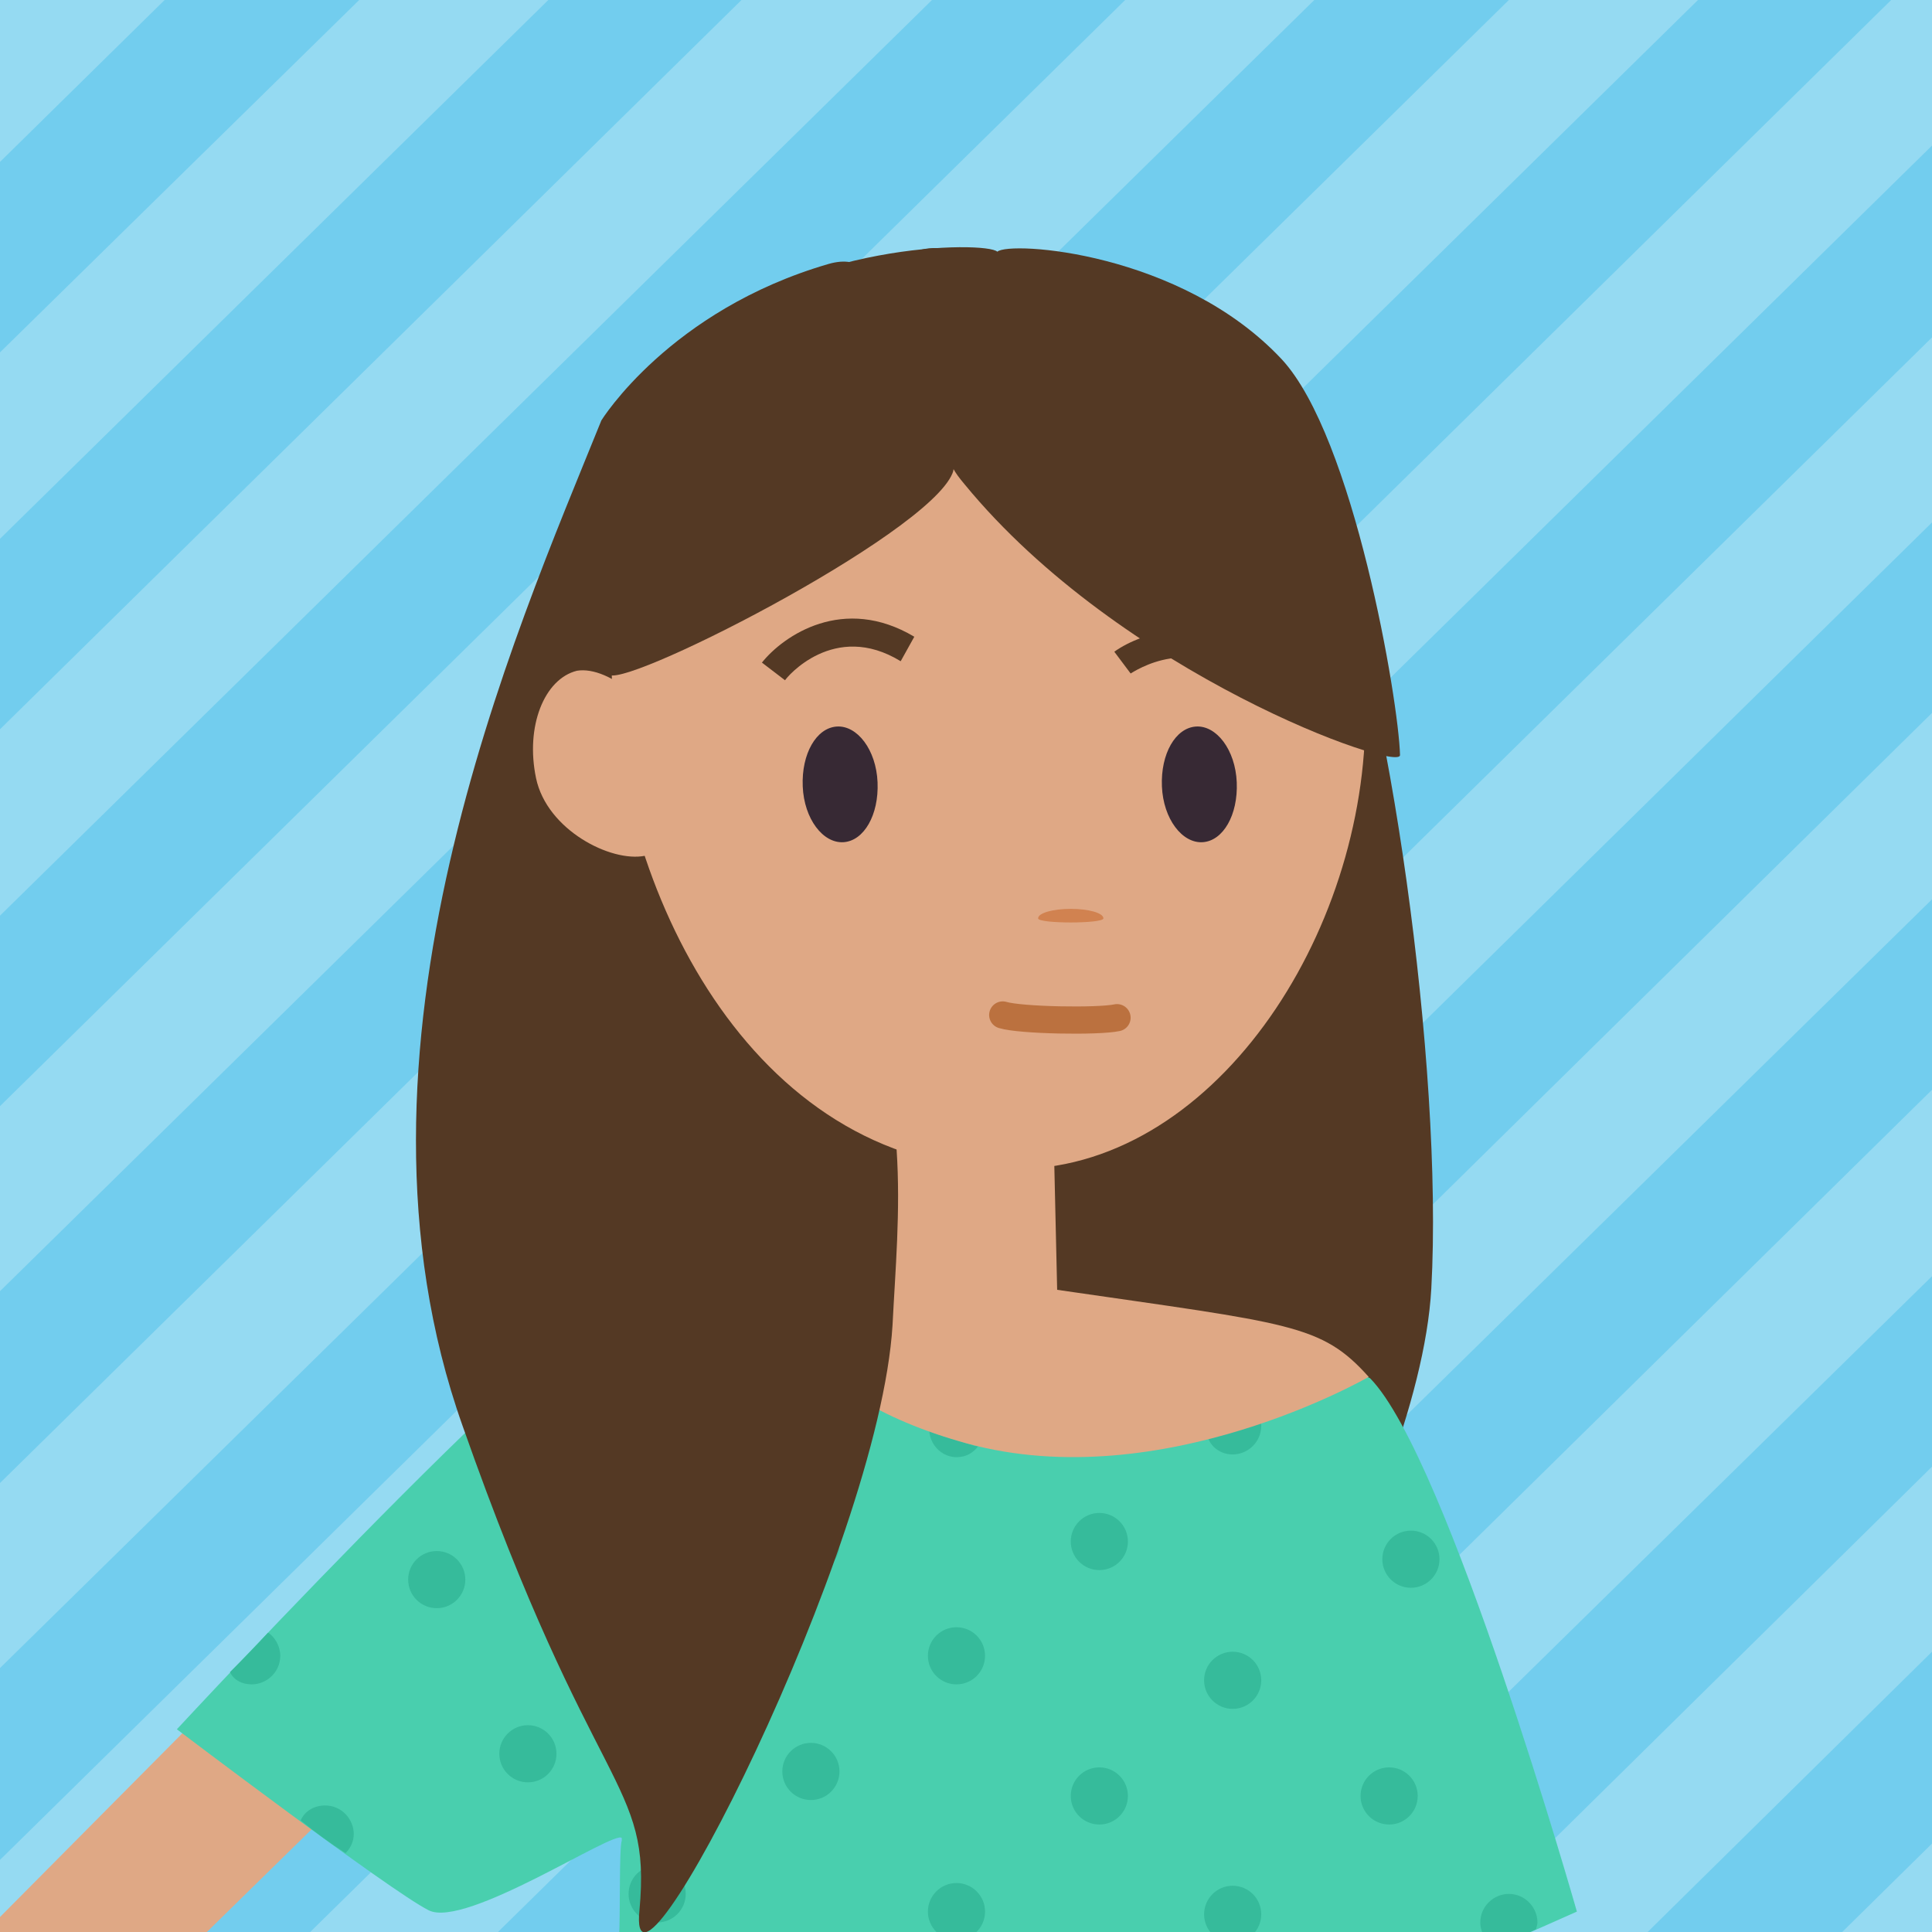 <svg version="1.1" id="ACT_x5F_03" xmlns="http://www.w3.org/2000/svg" xmlns:xlink="http://www.w3.org/1999/xlink" x="0px" y="0px" width="142px" height="142px" viewBox="0 0 142 142" xml:space="preserve"><style type="text/css">.st0{fill:#95DAF2;} .st1{clip-path:url(#XMLID_20_);} .st2{fill:#72CDEE;} .st3{fill:#543924;} .st4{fill:#DFA885;} .st5{fill:#49CFAE;} .st6{fill:#36BB9B;} .st7{fill:#372934;} .st8{fill:#D18250;} .st9{fill:#D38554;stroke:#BB713F;stroke-width:2;stroke-linecap:round;stroke-miterlimit:10;}</style><g id="XMLID_902_"><path id="XMLID_2611_" class="st0" d="M0 0h142v142H0z"/><g id="XMLID_903_"><defs><path id="XMLID_948_" d="M0 0h142v142H0z"/></defs><clipPath id="XMLID_20_"><use xlink:href="#XMLID_948_" overflow="visible"/></clipPath><g id="XMLID_904_" class="st1"><path id="XMLID_905_" class="st2" d="M135.4 142l6.6-6.5v-14.1L121.1 142z"/><path id="XMLID_906_" class="st2" d="M107.3 142l34.7-34.2v-14L92.9 142z"/><path id="XMLID_907_" class="st2" d="M79.1 142L142 80.1v-14L64.7 142z"/><path id="XMLID_908_" class="st2" d="M51 142l91-89.6v-14L36.6 142z"/><path id="XMLID_909_" class="st2" d="M22.8 142L142 24.8V10.7L8.4 142z"/><path id="XMLID_910_" class="st2" d="M0 122.6v14.1L139 0h-14.2z"/><path id="XMLID_911_" class="st2" d="M0 94.9V109L110.9 0H96.6z"/><path id="XMLID_912_" class="st2" d="M0 67.3v14L82.7 0H68.5z"/><path id="XMLID_913_" class="st2" d="M0 39.6v14L54.5 0H40.3z"/><path id="XMLID_914_" class="st2" d="M0 11.9v14L26.4 0H12.1z"/></g><g id="XMLID_915_" class="st1"><path id="XMLID_916_" class="st3" d="M66.5 19.8c-2.7 95.5 21.3 101.4 20.4 111.1-.9 9.7 17.4-19.8 18.3-36.2.9-16.3-3.2-45-7.6-55.3C91.8 26 66.7 13.8 66.5 19.8z"/><path id="XMLID_917_" class="st4" d="M14.9 142.3l30.3-29.7s.5-13.4-5.5-11.7L0 140.9v1.4h14.9z"/><path id="XMLID_918_" class="st5" d="M115.9 140.5s-9.5-33.4-15.2-39.2c-1-1-53.8-5.3-53.8-5.6-1-4.1-33.9 31.4-33.9 31.4s15.7 11.9 18.5 13.3c2.7 1.4 13.8-6 14.2-5.3v.2c-.2.4-.1 5.7-.2 7 0 .7 61.6 2 61.9 1.9 4.5-1.9 8.5-3.7 8.5-3.7z"/><path id="XMLID_919_" class="st6" d="M113 141.3c0-1.1-.9-2.1-2.1-2.1-1.1 0-2.1.9-2.1 2.1 0 .8.5 1.5 1.2 1.8 1-.5 2-.9 2.9-1.3 0-.1.1-.3.1-.5z"/><circle id="XMLID_920_" class="st6" cx="102.1" cy="132" r="2.1"/><circle id="XMLID_921_" class="st6" cx="103.7" cy="114.6" r="2.1"/><circle id="XMLID_922_" class="st6" cx="38.8" cy="128.9" r="2.1"/><circle id="XMLID_923_" class="st6" cx="32.1" cy="116.1" r="2.1"/><path id="XMLID_924_" class="st6" d="M25.4 136.2c.4-.4.6-.9.6-1.4 0-1.1-.9-2.1-2.1-2.1-.8 0-1.5.4-1.8 1.1 1.1.9 2.2 1.7 3.3 2.4z"/><path id="XMLID_925_" class="st6" d="M18.5 123.8c1.1 0 2.1-.9 2.1-2.1 0-.7-.4-1.4-.9-1.7-1 1.1-1.9 2-2.8 2.9.3.6.9.9 1.6.9z"/><circle id="XMLID_926_" class="st6" cx="90.6" cy="140.7" r="2.1"/><circle id="XMLID_927_" class="st6" cx="70.3" cy="140.5" r="2.1"/><circle id="XMLID_928_" class="st6" cx="80.8" cy="132" r="2.1"/><circle id="XMLID_929_" class="st6" cx="90.6" cy="123.5" r="2.1"/><circle id="XMLID_930_" class="st6" cx="48.3" cy="139.2" r="2.1"/><circle id="XMLID_931_" class="st6" cx="59.6" cy="130.2" r="2.1"/><circle id="XMLID_932_" class="st6" cx="70.3" cy="121.7" r="2.1"/><circle id="XMLID_933_" class="st6" cx="80.8" cy="113.3" r="2.1"/><path id="XMLID_934_" class="st6" d="M90.6 106.9c1.1 0 2.1-.9 2.1-2.1 0-.4-.1-.8-.3-1.1-1.2.6-2.4 1.2-3.7 1.6.1.9.9 1.6 1.9 1.6z"/><circle id="XMLID_935_" class="st6" cx="48.3" cy="122.5" r="2.1"/><circle id="XMLID_936_" class="st6" cx="59.6" cy="113.5" r="2.1"/><path id="XMLID_937_" class="st6" d="M71.1 106.1c-1-.3-2-.6-2.8-.9.1 1.1 1 1.9 2 1.9.7 0 1.2-.3 1.6-.8-.2 0-.5-.1-.8-.2z"/><path id="XMLID_938_" class="st4" d="M77.7 94.8L77 64.2l-10.6 1.1-.8 28.9-8.9.8s.9 7.4 14.4 11.1c14.3 3.9 29.5-4.9 29.5-4.9-3.5-3.9-5.7-3.9-22.9-6.4z"/><path id="XMLID_939_" class="st3" d="M68.5 31s-1.9 4.4 3.7 10.5c5.3 5.8 11.9 7.7 11.9 7.7s-1.7-3.6-.4-7.7C85 37.4 68.5 31 68.5 31z"/><path id="XMLID_940_" class="st3" d="M57.7 48.9c4.2 7.3 7.4 21.9 8.2 35.6.3 4.5-.1 8.9-.3 12.9-1 16.4-19.6 52.7-18.6 43 .9-9.7-3.3-8-13-35.6-9.8-27.6 3.9-58.3 10.2-73.9 0 0 5-8.1 16.7-11.5 9.8-2.8-3.2 29.5-3.2 29.5"/><path id="XMLID_689_" class="st4" d="M100.3 50.7c.9 16.4-10.1 34.4-24.7 35.2-19.3 1-29.7-19-30.6-35.4-.9-16.4 12.3-28.7 28.7-29.5 16.4-.9 25.7 13.3 26.6 29.7z"/><path id="XMLID_686_" class="st7" d="M59 57.8c.1 2.4 1.5 4.2 3 4.1 1.5-.1 2.6-2 2.5-4.4-.1-2.4-1.5-4.2-3-4.1-1.5.1-2.6 2-2.5 4.4z"/><path id="XMLID_685_" class="st7" d="M85.4 57.8c.1 2.4 1.5 4.2 3 4.1 1.5-.1 2.6-2 2.5-4.4-.1-2.4-1.5-4.2-3-4.1-1.5.1-2.6 2-2.5 4.4z"/><path id="XMLID_684_" class="st4" d="M49.5 55.9c.8 3.8.3 6.5-2.1 7-2.5.5-7.2-1.9-8-5.7-.8-3.8.6-7.3 3-7.9 2.4-.4 6.3 2.8 7.1 6.6z"/><path id="XMLID_941_" class="st3" d="M50.7 25.3c7.6-7.5 21.8-7.6 22.6-6.8.9-.8 13.5 0 20.9 7.9 5.3 5.7 8.6 25.1 8.7 29.1 0 1.3-20.5-5.9-32-19.9-1.7-2-.5-1.7-.9-.8-1.9 4.6-25 16.3-25.3 14.7-1.2-7.4.6-18.9 6-24.2z"/><path id="XMLID_942_" class="st8" d="M81.1 67.5c0-.4-1.1-.7-2.4-.7s-2.4.3-2.4.7 4.8.4 4.8 0z"/><g id="XMLID_943_"><path id="XMLID_28_" class="st9" d="M82.1 74.8c-1.4.3-7.1.2-8.4-.2"/></g><g id="XMLID_944_"><path id="XMLID_26_" class="st3" d="M83.1 49.5c.2-.1 4.7-3.2 8.6 1.1l1.5-1.4c-4.1-4.4-9.2-2.8-11.3-1.3l1.2 1.6z"/></g><g id="XMLID_947_"><path id="XMLID_24_" class="st3" d="M57.7 50c.1-.2 3.6-4.4 8.5-1.4l1-1.8c-5.2-3.1-9.6-.1-11.2 1.9l1.7 1.3z"/></g></g></g></g></svg>